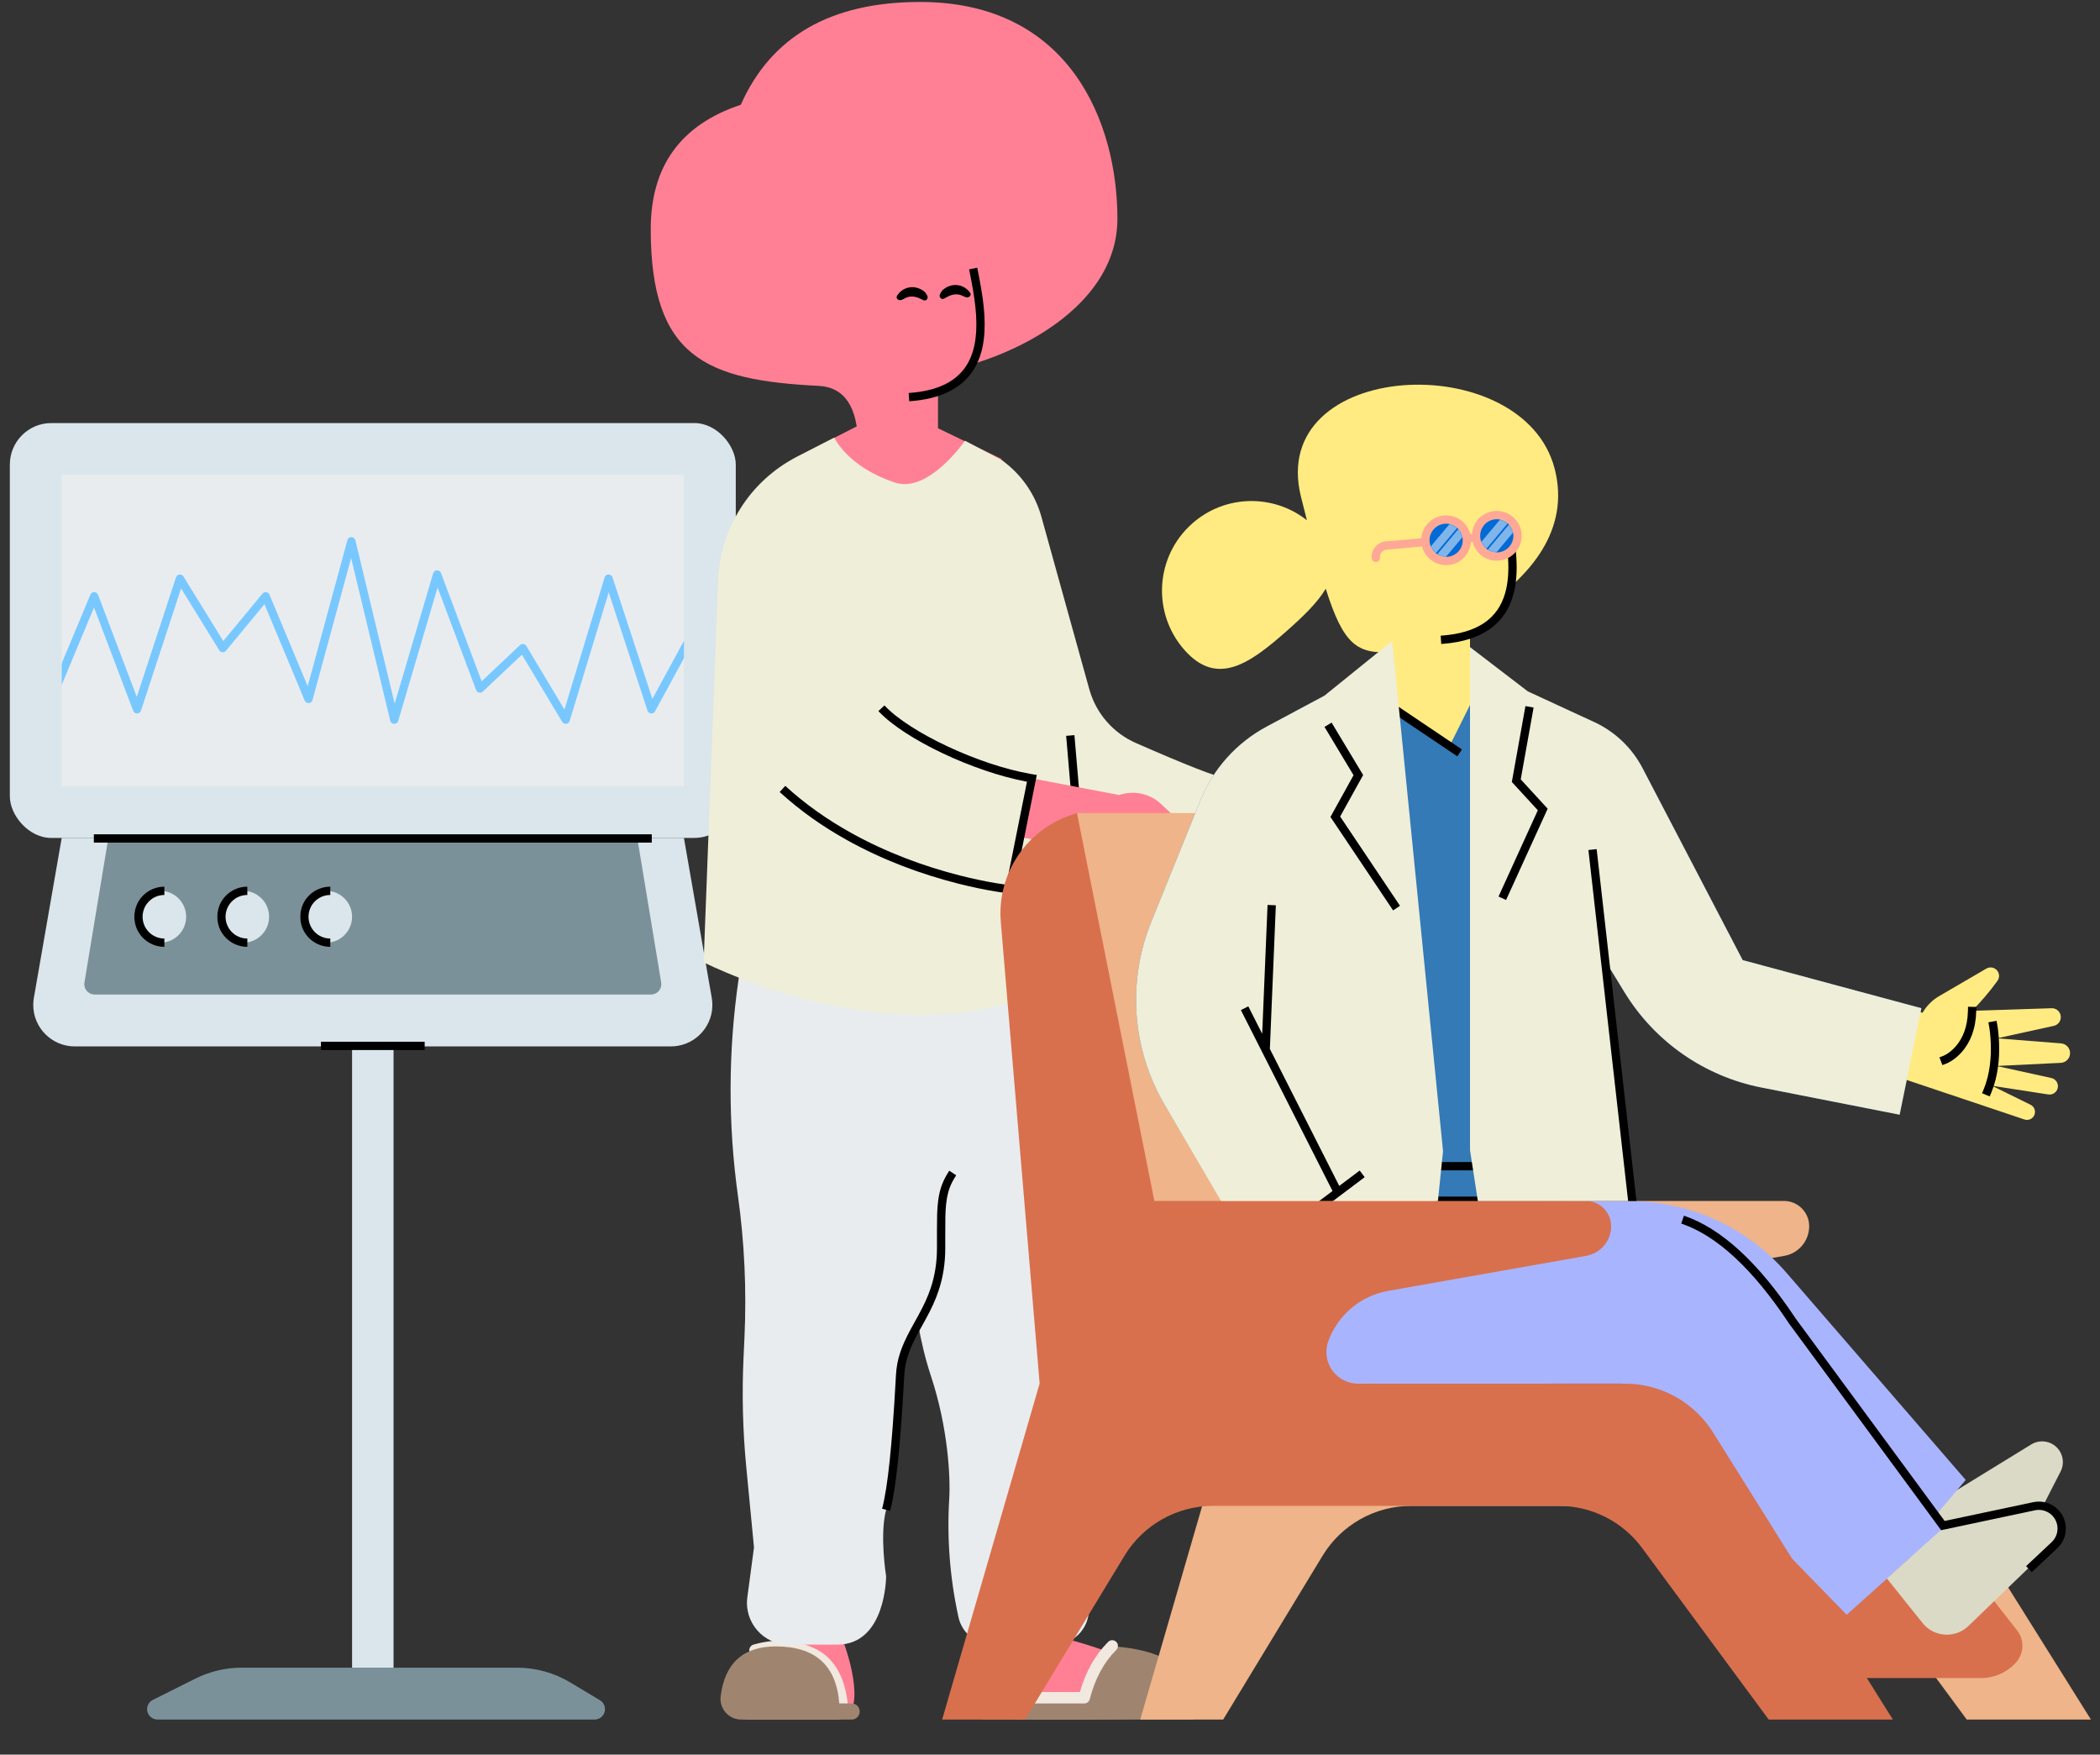 <svg viewBox="562.5 342.105 2025 1691.729" xmlns="http://www.w3.org/2000/svg" xmlns:xlink="http://www.w3.org/1999/xlink" overflow="visible">
    <rect x="562.5" y="342.105" width="2025" height="1691.729" fill="#333333" stroke="none"/>
    <defs>
        <path d="M541.173,347.65 L415.63,310.677 C395.719,304.813 381.765,286.9 380.954,266.158 L375.911,137.351 C374.185,93.243 348.382,53.644 308.729,34.249 L245,3.003 C227.954,37.964 169.159,0 169,0 L94.701,37.625 C47.761,61.447 21.826,113.079 30.741,164.958 L48.897,270.606 L0.896,1078.243 L398.411,1078.243 L369.163,435.644 L513.146,442.819 L541.173,347.65 Z" id="masterscenecaretaking-path-1"/>
        <path d="M11.419,0.775 L105.392,0.775 C110.546,0.775 114.856,4.693 115.347,9.824 L127.053,132.271 L127.053,132.271 L170.896,141.521 C180.147,143.473 186.768,151.636 186.768,161.09 L186.768,199.988 L186.768,199.988 L35.373,199.285 C25.006,199.237 16.394,191.275 15.535,180.943 L1.454,11.604 C0.996,6.1 5.087,1.267 10.591,0.81 C10.866,0.787 11.143,0.775 11.419,0.775 Z" id="masterscenecaretaking-path-3"/>
        <path d="M346,1 L403,44 C455.331,60.593 498.493,98.048 522.293,147.519 L574,255 L574,255 L617,159 L692,193 L637.21,321.804 C619.916,362.461 572.937,381.4 532.279,364.106 C517.499,357.818 504.953,347.227 496.275,333.711 L465,285 L465,285 C484.333,388.333 494.667,454.667 496,484 C497.333,513.333 487.667,530 467,534 L122.244,534 C67.015,534 22.244,489.228 22.244,434 C22.244,427.344 22.908,420.705 24.227,414.181 L66.688,204.183 C82.34,126.777 138.279,63.698 213.26,38.906 L216,38 L216,38 L271,0 L324.457,50.637 L346,1 Z" id="masterscenecaretaking-path-7"/>
        <rect id="masterscenecaretaking-path-5" x="0" y="0" width="1400" height="928"/>
    </defs>
    <g id="Master/Scene/Caretaking" stroke="none" stroke-width="1" fill="none" fill-rule="evenodd">
        <g id="Furniture" transform="translate(322, 0) scale(1 1)">
            <defs>
                <rect id="furnitureelectrocardiogram-path-1" x="0" y="0" width="600" height="300"/>
            </defs>
            <g id="Furniture/Electrocardiogram" stroke="none" stroke-width="1" fill="none" fill-rule="evenodd">
                <g id="Stand" transform="translate(250, 750)">
                    <path d="M223.607,1200 L488.968,1200 C507.093,1200 524.876,1204.926 540.418,1214.251 L569.042,1231.425 C573.778,1234.267 575.313,1240.409 572.472,1245.145 C570.665,1248.157 567.409,1250 563.897,1250 L142.361,1250 C136.838,1250 132.361,1245.523 132.361,1240 C132.361,1236.212 134.501,1232.75 137.889,1231.056 L178.885,1210.557 C192.771,1203.615 208.082,1200 223.607,1200 Z" id="Rectangle" fill="#7B9199"/>
                    <rect id="Rectangle" fill="#DAE6EB" x="330" y="600" width="40" height="600"/>
                    <rect id="Rectangle-Copy" fill="#DAE6EB" x="0" y="0" width="700" height="400" rx="40"/>
                    <path d="M50,400 L650,400 L676.84,554.138 C680.63,575.902 666.059,596.617 644.295,600.407 C642.029,600.802 639.733,601 637.433,601 L62.567,601 C40.476,601 22.567,583.091 22.567,561 C22.567,558.7 22.765,556.404 23.16,554.138 L50,400 L50,400 Z" id="Rectangle-Copy-2" fill="#DAE6EB"/>
                    <g id="Path-2" transform="translate(50, 50)">
                        <mask id="furnitureelectrocardiogram-mask-2" fill="#fff">
                            <use xlink:href="#furnitureelectrocardiogram-path-1"/>
                        </mask>
                        <use id="Mask" fill="#E9ECEF" xlink:href="#furnitureelectrocardiogram-path-1"/>
                        <path d="M275.473,62.95 C276.56,58.956 282.255,59.04 283.223,63.065 L321.062,220.53 L358.164,94.867 C359.231,91.253 364.209,91.008 365.667,94.401 L404.962,198.963 L441.922,164.091 C443.729,162.385 446.619,162.731 447.985,164.766 L448.098,164.944 L484.795,226.205 L523.506,98.837 C524.622,95.166 529.725,95.043 531.064,98.554 L531.134,98.753 L569.579,215.949 L606.486,148.089 C607.507,146.211 609.815,145.478 611.722,146.389 L611.911,146.486 C613.789,147.507 614.522,149.815 613.611,151.722 L613.514,151.911 L572.181,227.911 C570.538,230.931 566.136,230.594 564.934,227.439 L564.866,227.247 L527.478,113.276 L489.827,237.163 C488.838,240.417 484.525,241.009 482.676,238.227 L482.569,238.056 L443.792,173.324 L406.078,208.909 C404.048,210.825 400.752,210.118 399.663,207.591 L399.589,207.407 L362.455,108.584 L324.503,237.133 C323.364,240.99 317.929,240.919 316.832,237.141 L279.094,80.124 L241.86,217.05 C240.879,220.658 235.96,221.043 234.392,217.729 L234.309,217.541 L195.527,124.655 L158.416,169.549 C156.717,171.604 153.54,171.442 152.046,169.28 L151.929,169.1 L115.116,109.428 L76.467,227.247 C75.314,230.764 70.449,230.94 69.005,227.61 L68.927,227.418 L31.154,127.81 L-6.309,217.541 C-7.133,219.516 -9.358,220.481 -11.349,219.766 L-11.541,219.691 C-13.516,218.867 -14.481,216.642 -13.766,214.651 L-13.691,214.459 L27.642,115.459 C29.008,112.187 33.606,112.198 34.994,115.387 L35.073,115.582 L72.393,213.998 L110.199,98.753 C111.239,95.584 115.445,95.025 117.294,97.73 L117.404,97.9 L155.807,160.149 L193.584,114.451 C195.459,112.183 199.035,112.658 200.277,115.277 L200.358,115.459 L237.199,203.7 L275.473,62.95 Z" fill="#78C8FF" fill-rule="nonzero" mask="url(#furnitureelectrocardiogram-mask-2)"/>
                    </g>
                    <path d="M95,400 L605,400 L628.074,539.367 C628.976,544.815 625.29,549.964 619.842,550.866 C619.302,550.955 618.755,551 618.208,551 L81.792,551 C76.269,551 71.792,546.523 71.792,541 C71.792,540.453 71.837,539.906 71.926,539.367 L95,400 L95,400 Z" id="Mask" fill="#7B9199"/>
                    <g id="Group" transform="translate(120, 447)">
                        <circle id="Oval-Copy" fill="#DAE6EB" cx="25" cy="29" r="25"/>
                        <circle id="Oval-Copy-2" fill="#DAE6EB" cx="105" cy="29" r="25"/>
                        <circle id="Oval-Copy-3" fill="#DAE6EB" cx="185" cy="29" r="25"/>
                        <path d="M160,0 C176.016,0 189,12.984 189,29 C189,44.856 176.275,57.74 160.48,57.996 L160,58 L160,50 C171.598,50 181,40.598 181,29 C181,17.519 171.787,8.19 160.351,8.003 L160,8 L160,0 Z" id="Oval" fill="#000" fill-rule="nonzero" transform="translate(174.5, 29) scale(-1, 1) translate(-174.5, -29)"/>
                        <path d="M80,0 C96.016,0 109,12.984 109,29 C109,44.856 96.275,57.74 80.48,57.996 L80,58 L80,50 C91.598,50 101,40.598 101,29 C101,17.519 91.787,8.19 80.351,8.003 L80,8 L80,0 Z" id="Oval-Copy-4" fill="#000" fill-rule="nonzero" transform="translate(94.5, 29) scale(-1, 1) translate(-94.5, -29)"/>
                        <path d="M0,0 C16.016,0 29,12.984 29,29 C29,44.856 16.275,57.74 0.48,57.996 L0,58 L0,50 C11.598,50 21,40.598 21,29 C21,17.519 11.787,8.19 0.351,8.003 L0,8 L0,0 Z" id="Oval-Copy-5" fill="#000" fill-rule="nonzero" transform="translate(14.5, 29) scale(-1, 1) translate(-14.5, -29)"/>
                    </g>
                    <polygon id="Path" fill="#000" fill-rule="nonzero" points="400 596.5 400 604.5 300 604.5 300 596.5"/>
                </g>
                <polygon id="Path-91" fill="#000" fill-rule="nonzero" points="869 1146.5 869 1154.5 331 1154.5 331 1146.5"/>
            </g>
        </g>
        <g transform="translate(766, 200) scale(1 1)" id="Master/Character/Standing">
            <g id="Master/Character/Standing" stroke="none" stroke-width="1" fill="none" fill-rule="evenodd">
                <g id="Head" transform="translate(561, 338)" fill="#ff8095">
                    <path d="M173.493,66.499 C182.106,110.758 197.903,184.72 112,190.645 C47.349,195.103 34.122,133.336 28,98.645 C19,47.645 36,13.645 84,2.645 C149.358,-12.334 168.339,40.016 173.493,66.499"/>
                    <path d="M140,217 L140,172 L66,172 L64,214 L-6.39488462e-13,246.645 L37.2,279.967 C78.318,316.8 141.503,313.347 178.363,272.253 L201.333,246.645 L140,217 Z" id="Neck"/>
                </g>
                <g id="Hair" transform="translate(404, 144) scale(1 1)">
                    <g id="Hair/Afro" stroke="none" stroke-width="1" fill="none" fill-rule="evenodd">
                        <path d="M220,426 L266,426 C265.875,382.001 265.875,360.001 266,360 C336.086,359.596 470,307.042 470,209 C470,116 423.889,0 279.736,0 C193.833,0 136.197,33.04 106.828,99.119 C48.943,118.373 20,158.329 20,218.987 C20,342.57 73.157,364.708 181.931,370.147 C206.644,371.382 219.333,390 220,426 Z" id="Oval" fill="#ff8095"/>
                    </g>
                </g>
                <g id="Face" transform="translate(593, 388) scale(1 1)">
                    <g id="Face/Joy" stroke="none" stroke-width="1" fill="none" fill-rule="evenodd">
                        <path d="M138.007,13.77 L145.857,12.23 L147.549,20.88 L148.018,23.34 C150.609,37.064 152.103,47.442 152.719,57.821 L152.762,58.562 C153.984,80.661 150.61,98.596 141.031,112.508 C129.646,129.044 110.034,138.786 81.151,140.928 L80.273,140.991 L79.727,133.009 C106.811,131.157 124.441,122.498 134.442,107.972 C142.847,95.764 145.907,79.496 144.774,59.004 L144.689,57.579 C144.071,47.832 142.628,37.909 140.153,24.804 L139.313,20.428 L138.007,13.77 Z" id="Stroke" fill="#000" fill-rule="nonzero"/>
                        <path d="M69.296,41.361 C73.643,31.922 84.194,28.582 93.464,33.044 C94.49,33.538 95.719,34.625 97.149,36.305 C98.006,37.312 98.168,38.738 97.558,39.911 C96.982,41.019 95.734,41.602 94.515,41.334 L90.093,40.363 L90.093,40.363 C84.279,39.384 79.626,40.618 76.135,44.064 C75.702,44.491 74.992,45.056 74.005,45.756 C72.838,46.585 71.31,46.707 70.026,46.074 C68.849,45.493 68.289,44.127 68.72,42.887 C68.98,42.139 69.172,41.63 69.296,41.361 Z" id="Eye-L" fill="#000" fill-rule="nonzero" transform="translate(84.57, 40.088) rotate(13) translate(-84.57, -40.088)"/>
                        <path d="M107.726,39.361 C112.072,29.922 122.624,26.582 131.893,31.044 C132.92,31.538 134.148,32.625 135.579,34.305 C136.436,35.312 136.597,36.738 135.987,37.911 C135.411,39.019 134.164,39.602 132.944,39.334 L128.523,38.363 L128.523,38.363 C122.708,37.384 118.056,38.618 114.564,42.064 C114.131,42.491 113.421,43.056 112.435,43.756 C111.267,44.585 109.739,44.707 108.455,44.074 C107.279,43.493 106.719,42.127 107.15,40.887 C107.41,40.139 107.602,39.63 107.726,39.361 Z" id="Eye-R" fill="#000" fill-rule="nonzero" transform="translate(123, 38.088) scale(-1, 1) rotate(16) translate(-123, -38.088)"/>
                    </g>
                </g>
                <g id="Lower Body" transform="translate(200, 1068) scale(1 1)">
                    <g id="Lower Body/Sweatpants" stroke="none" stroke-width="1" fill="none" fill-rule="evenodd">
                        <g id="Group-13" transform="translate(290, 2)">
                            <path d="M258.299,648.903 L258.299,712.085 C258.299,729.166 258.299,729.989 320.451,729.989 C393.305,729.989 454.638,729.989 454.638,720.827 C454.638,689.133 363.601,657.893 320.451,648.903 L258.299,648.903 Z" id="R-Foot" fill="#ff8095"/>
                            <path d="M77.841,648.589 C30.71,648.589 -12.952,729.99 28.826,729.99 L113.205,729.99 C139.713,729.99 131.088,683.576 117.419,648.589 L77.841,648.589 Z" id="L-Foot" fill="#ff8095"/>
                            <g id="Group" transform="translate(0.5, 653.5)">
                                <path d="M243.25,64.926 C243.389,71.358 248.643,76.5 255.076,76.5 L455.253,76.5 C460.776,76.5 465.253,72.023 465.253,66.5 C465.253,65.873 465.194,65.247 465.077,64.631 C458.35,29.264 430.226,9.72 380.705,6 C372.491,6 364.277,19.426 356.063,46.278 C354.777,50.482 350.896,53.353 346.5,53.353 L254.576,53.353 C248.319,53.353 243.247,58.425 243.247,64.682 C243.247,64.763 243.248,64.845 243.25,64.926 Z" id="Path" fill="#9F856F"/>
                                <path d="M32.666,4.226 C53.436,-1.691 72.937,-0.569 90.92,7.649 C109.656,16.212 120.475,34.318 123.464,61.142 C123.815,64.285 121.544,67.115 118.392,67.464 C115.24,67.814 112.402,65.549 112.051,62.407 C109.473,39.269 100.805,24.761 86.135,18.058 C70.713,11.009 54.024,10.049 35.82,15.235 C32.771,16.104 29.594,14.344 28.722,11.303 C27.851,8.263 29.617,5.095 32.666,4.226 Z" id="Path-4" fill="#F1E8E0" fill-rule="nonzero"/>
                                <path d="M20.754,76.531 L127.221,76.531 C131.517,76.531 135,73.048 135,68.752 C135,64.456 131.517,60.973 127.221,60.973 L115.293,60.973 L115.293,60.973 C112.527,24.324 92.128,6 54.097,6 C22.722,6 4.994,22.001 0.915,54.002 C-0.482,64.959 7.268,74.974 18.225,76.371 C19.064,76.478 19.908,76.531 20.754,76.531 Z" id="Path-3" fill="#9F856F"/>
                                <path d="M374.611,1.611 C376.759,-0.537 380.241,-0.537 382.389,1.611 C384.537,3.759 384.537,7.241 382.389,9.389 C370.452,21.326 361.924,37.12 356.826,56.874 C356.218,59.227 354.144,60.893 351.734,60.995 L351.5,61 L247.5,61 C244.462,61 242,58.538 242,55.5 C242,52.537 244.344,50.12 247.279,50.004 L247.5,50 L347.301,50 L347.507,49.291 C353.107,30.231 361.934,14.515 374.005,2.223 L374.611,1.611 Z" id="Path-2" fill="#F1E8E0" fill-rule="nonzero"/>
                            </g>
                            <path d="M349.634,444.072 L352.749,407.582 C355.222,378.617 354.672,349.474 351.107,320.624 L345.765,277.384 C342.739,252.892 341.884,228.18 343.211,203.537 L346.652,139.588 C347.865,117.056 347.255,94.463 344.827,72.03 L337.032,-0 L21.043,-0 L18.562,17.229 C8.642,86.125 8.481,156.075 18.088,225.015 C24.382,270.187 26.49,315.844 24.387,361.403 L23.474,381.176 C21.855,416.22 22.729,451.335 26.087,486.256 L33.571,564.077 L27.14,612.181 C23.911,636.32 42.688,657.775 67.042,657.775 L113.879,657.775 C160.974,657.775 160.974,591.802 160.974,591.802 C160.974,591.802 154.51,552.214 160.974,527.763 C167.438,503.312 171.461,453.61 174.425,398.522 C175.53,377.963 183.371,364.05 191.797,348.819 C194.666,364.666 198.641,382.052 204.11,398.522 C220.77,448.683 223.08,496.653 221.836,517.11 C219.523,555.135 222.465,593.299 230.577,630.52 L230.742,631.275 C234.113,646.744 247.807,657.775 263.64,657.775 L322.799,657.775 C341.394,657.775 356.468,642.7 356.468,624.105 L356.468,597.665 C356.468,577.929 355.072,558.217 352.292,538.677 C347.834,507.344 346.941,475.606 349.634,444.072 Z" id="Fill-6" fill="#E9ECEF"/>
                            <path d="M170.43,398.307 L178.419,398.737 L178.103,404.515 C174.711,465.521 170.652,506.281 165.017,528.109 L164.841,528.785 L157.106,526.74 C162.644,505.797 166.721,465.11 170.117,404.032 L170.43,398.307 Z M221.886,200.836 L228.543,205.274 C226.951,207.662 225.608,209.963 224.472,212.246 C221.403,218.418 219.712,224.713 218.845,232.981 L218.72,234.25 C218.072,241.147 217.959,247.479 217.996,265.313 L218.011,273.503 L218.012,275.102 C218.012,290.353 215.817,303.734 211.602,316.402 C208.465,325.83 204.749,333.761 198.54,345.101 L192.214,356.546 C183.351,372.841 179.325,383.958 178.459,398.042 L178.419,398.737 L170.43,398.307 C171.268,382.727 175.522,370.628 184.736,353.554 L191.076,342.072 L191.915,340.541 C197.674,329.976 201.121,322.562 204.011,313.876 C207.858,302.314 209.908,290.115 210.008,276.178 L210.001,267.585 L209.99,258.836 C209.998,245.15 210.171,239.504 210.804,232.989 C211.734,223.416 213.679,215.984 217.309,208.684 C218.47,206.349 219.812,204.016 221.362,201.633 L221.886,200.836 Z" id="Combined-Shape" fill="#000" fill-rule="nonzero"/>
                        </g>
                    </g>
                </g>
                <g id="Upper Body" transform="translate(100, 428) scale(1 1)">
                    <g id="Upper Body/Long Sleeve Tee" stroke="none" stroke-width="1" fill="none" fill-rule="evenodd">
                        <g id="Group-21" transform="translate(374, 136)">
                            <path d="M486.882,329.283 L469.683,384.381 L517.411,398.788 L533.81,411.072 C544.668,419.206 557.526,424.249 571.019,425.667 L612.36,430.012 C620.478,430.866 628.468,427.512 633.545,421.119 C639.528,413.587 639.3,402.862 633.003,395.59 L608.127,366.859 C598.428,355.656 583.329,350.733 568.89,354.066 L486.882,329.283 Z" id="Hand" fill="#ff8095"/>
                            <path d="M582.514,389.254 L586.054,392.142 L586.971,392.916 L588.088,393.877 C589.111,394.766 590.214,395.748 591.382,396.813 C595.669,400.725 599.956,404.974 603.967,409.424 C608.853,414.842 612.991,420.187 616.154,425.366 L616.579,426.071 L618.625,429.509 L611.751,433.6 L609.705,430.163 C606.792,425.269 602.808,420.085 598.026,414.78 C594.203,410.541 590.096,406.47 585.989,402.722 L584.932,401.765 C583.895,400.833 582.922,399.98 582.027,399.214 L581.125,398.449 L580.564,397.983 L577.462,395.458 L582.514,389.254 Z M594.469,376.545 L597.961,378.952 C598.328,379.211 598.877,379.61 599.586,380.144 C600.982,381.196 602.531,382.425 604.196,383.823 C608.942,387.807 613.685,392.361 618.12,397.42 C624.515,404.716 629.726,412.448 633.33,420.549 L633.697,421.388 L635.277,425.063 L627.927,428.222 L626.347,424.547 C623.096,416.983 618.204,409.652 612.104,402.694 C607.956,397.962 603.503,393.687 599.052,389.95 C597.671,388.79 596.38,387.759 595.206,386.863 L594.772,386.533 C594.505,386.332 594.256,386.147 594.028,385.98 L593.223,385.402 L589.93,383.132 L594.469,376.545 Z" id="Combined-Shape" fill="#000" fill-rule="nonzero"/>
                            <path d="M504.767,328.562 C494.824,326.918 465.846,315.56 417.833,294.489 C395.83,284.832 379.332,265.797 372.901,242.644 L326.711,76.36 C321.05,55.98 309.072,37.919 292.499,24.775 L289,22 L289,22 L253,3 C253,3 218,54 185.669,43.396 C139.703,28.32 127,0 127,0 L90.391,18.791 C45.691,41.991 16.896,87.412 14.985,137.738 L1,505.914 C1,505.914 223.888,619.904 373.255,505.914 L364.399,402.303 C428.188,429.965 483.325,435.525 483.325,435.525 L504.767,328.562 Z" id="Shirt" fill="#EFEED8"/>
                            <polygon id="Stroke-11" fill="#000" fill-rule="nonzero" points="358.55 286.893 377.24 505.573 369.269 506.254 350.579 287.574"/>
                            <path d="M317.534,328.562 L306.188,385.156 L355.161,394.495 L372.754,404.998 C384.403,411.952 397.717,415.624 411.284,415.624 L452.853,415.624 C461.015,415.624 468.612,411.453 472.993,404.565 C478.155,396.448 476.807,385.806 469.786,379.232 L442.043,353.258 C431.224,343.13 415.694,339.813 401.682,344.637 L317.534,328.562 Z" id="Hand" fill="#ff8095"/>
                            <path d="M418.911,378.209 L422.545,380.585 L423.526,381.247 C423.71,381.373 423.903,381.505 424.105,381.645 L425.085,382.327 C426.256,383.148 427.518,384.056 428.853,385.045 C433.758,388.674 438.663,392.645 443.255,396.841 C448.294,401.445 452.648,406.044 456.122,410.584 L456.637,411.264 L459.031,414.469 L452.621,419.257 L450.228,416.052 C447.007,411.74 442.804,407.266 437.859,402.747 C433.489,398.754 428.792,394.952 424.094,391.475 L423.016,390.684 C421.957,389.911 420.955,389.198 420.021,388.548 L418.765,387.684 L417.885,387.094 L414.536,384.907 L418.911,378.209 Z M429.472,364.319 L433.215,366.359 C433.6,366.574 434.156,366.895 434.866,367.321 L435.108,367.467 C436.736,368.45 438.544,369.608 440.486,370.934 C446.027,374.719 451.566,379.115 456.748,384.09 C463.194,390.278 468.628,396.929 472.723,404.027 L473.172,404.817 L475.127,408.307 L468.147,412.217 L466.192,408.727 C462.468,402.079 457.359,395.766 451.208,389.861 C446.369,385.216 441.171,381.09 435.974,377.541 C434.361,376.438 432.852,375.465 431.481,374.624 L430.973,374.315 C430.66,374.127 430.37,373.954 430.103,373.798 L429.159,373.258 L425.646,371.345 L429.472,364.319 Z" id="Combined-Shape" fill="#000" fill-rule="nonzero"/>
                            <path d="M175.372,258.235 C199.598,284.233 266.304,315.627 316.666,324.358 L318.187,324.616 L322.27,325.291 L299.299,439.869 L295.1,439.442 L293.699,439.276 C293.327,439.231 292.932,439.181 292.512,439.127 L292.085,439.071 C289.406,438.719 286.335,438.268 282.901,437.706 L282.102,437.574 C271.39,435.795 259.463,433.336 246.625,430.087 C209.945,420.805 173.261,407.053 138.992,387.944 C115.792,375.008 94.498,360.012 75.524,342.803 L74.317,341.702 L79.722,335.805 C98.52,353.036 119.718,368.038 142.888,380.957 C176.497,399.698 212.54,413.209 248.587,422.331 C260.736,425.406 272.044,427.758 282.241,429.485 L283.412,429.682 C286.555,430.204 289.392,430.632 291.9,430.975 L292.896,431.108 L312.807,331.792 L312.143,331.669 C261.135,322.04 195.9,291.184 170.306,264.521 L169.519,263.689 L175.372,258.235 Z" id="Stroke-19" fill="#000" fill-rule="nonzero"/>
                        </g>
                    </g>
                </g>
            </g>
        </g>
        <g transform="translate(1279, 200) scale(1 1)" id="Master/Character/Sitting">
            <defs>
                <rect id="mastercharactersitting-path-1" x="0" y="0" width="1400" height="928"/>
                <path d="M346,1 L403,44 C455.331,60.593 498.493,98.048 522.293,147.519 L574,255 L574,255 L617,159 L692,193 L637.21,321.804 C619.916,362.461 572.937,381.4 532.279,364.106 C517.499,357.818 504.953,347.227 496.275,333.711 L465,285 L465,285 C484.333,388.333 494.667,454.667 496,484 C497.333,513.333 487.667,530 467,534 L122.244,534 C67.015,534 22.244,489.228 22.244,434 C22.244,427.344 22.908,420.705 24.227,414.181 L66.688,204.183 C82.34,126.777 138.279,63.698 213.26,38.906 L216,38 L216,38 L271,0 L324.457,50.637 L346,1 Z" id="mastercharactersitting-path-3"/>
            </defs>
            <g id="Master/Character/Sitting" stroke="none" stroke-width="1" fill="none" fill-rule="evenodd">
                <g id="Chair" transform="translate(100, 800) scale(1 1)">
                    <g id="Chair/Divan" stroke="none" stroke-width="1" fill="none" fill-rule="evenodd">
                        <path d="M941.543,676.161 L684.054,676.161 C667.196,676.161 653.53,662.495 653.53,645.637 C653.53,642.086 654.149,638.562 655.361,635.223 C664.554,609.893 686.568,591.396 713.104,586.705 L904.099,552.945 C917.97,550.493 928.08,538.439 928.08,524.353 C928.08,510.904 917.177,500.001 903.727,500.001 L567.637,500.001 L567.637,500.001 L509.051,206.429 C499.719,159.668 458.668,126 410.985,126 L222,126 L222,126 L322,676 L377,676 L283,1000 L363,1000 L458.799,842.124 C476.929,812.246 509.342,794 544.291,794 L877.511,794 C909.262,794 939.126,809.078 957.977,834.627 L1080,1000 L1080,1000 L1199.735,1000 L1026.292,723.08 C1008.008,693.888 975.988,676.161 941.543,676.161 Z" id="Chair-back" fill="#EFB489"/>
                        <path d="M1127.5,945 C1118.907,954.548 1106.665,960 1093.82,960 L933,960 L933,960 L873,843 L1073,843 L1128.572,914.1 C1135.76,923.296 1135.308,936.325 1127.5,945 Z" id="Path-62" fill="#D8704E"/>
                        <path d="M1025.602,828.346 L1149.417,830.812 C1160.46,831.032 1169.591,822.258 1169.811,811.214 C1169.95,804.234 1166.439,797.686 1160.547,793.939 L1081.11,743.426 L1081.11,743.426 L1014.646,725.775 L997.228,790.562 C992.926,806.563 1002.41,823.021 1018.41,827.323 C1020.757,827.954 1023.172,828.297 1025.602,828.346 Z" id="Fill-21" fill="#DBDAC6" transform="translate(1104.021, 779.004) rotate(-64) translate(-1104.021, -779.004)"/>
                        <path d="M754.517,500.226 L400,501.101 L400,501.101 L400,564.729 C400,626.164 449.888,675.965 511.43,675.965 L767.169,675.965 L994.229,869 L1079,769 L906.251,569.358 C868.148,525.324 812.747,500.083 754.517,500.226 Z" id="Fill-27" fill="#A9B4FF"/>
                        <path d="M725.225,500.249 L380,501.101 L380,501.101 L380,564.729 C380,626.164 429.888,675.965 491.43,675.965 L747.169,675.965 L964.229,899 L1059,814 L886.388,581.146 C848.562,530.118 788.745,500.093 725.225,500.249 Z" id="Fill-27" fill="#A9B4FF"/>
                        <path d="M1030.662,871.064 L1143.238,871.119 C1154.284,871.125 1163.243,862.175 1163.248,851.129 C1163.251,844.378 1159.848,838.08 1154.199,834.384 L1080.906,786.425 L1080.906,786.425 L1005.89,783.491 L1000.805,838.292 C999.274,854.79 1011.407,869.405 1027.905,870.936 C1028.821,871.021 1029.741,871.064 1030.662,871.064 Z" id="Fill-21" fill="#DBDAC6" transform="translate(1104.078, 827.322) rotate(-44) translate(-1104.078, -827.322)"/>
                        <path d="M750.543,676.161 L493.054,676.161 C476.196,676.161 462.53,662.495 462.53,645.637 C462.53,642.086 463.149,638.562 464.361,635.223 C473.554,609.893 495.568,591.396 522.104,586.705 L713.099,552.945 C726.97,550.493 737.08,538.439 737.08,524.353 C737.08,510.904 726.177,500.001 712.727,500.001 L296.637,500.001 L296.637,500.001 L222,126 L216.239,127.944 C172.641,142.659 144.711,185.225 148.569,231.077 L186,676 L186,676 L92,1000 L172,1000 L267.799,842.124 C285.929,812.246 318.342,794 353.291,794 L686.511,794 C718.262,794 748.126,809.078 766.977,834.627 L889,1000 L889,1000 L1008.735,1000 L835.292,723.08 C817.008,693.888 784.988,676.161 750.543,676.161 Z" id="Chair-front" fill="#D8704E"/>
                        <path d="M807.286,514.212 C843.24,526.423 878.838,559.124 914.261,612.177 L915.276,613.702 L1058.693,808.552 L1144.149,790.425 C1152.894,788.57 1161.967,791.339 1168.184,797.733 L1168.497,798.061 C1178.229,808.424 1177.819,824.655 1167.653,834.516 L1167.342,834.813 L1142.738,857.916 L1137.262,852.084 L1161.866,828.981 C1169.112,822.176 1169.471,810.784 1162.666,803.537 C1158.445,799.043 1152.226,797.028 1146.186,798.175 L1145.809,798.251 L1055.307,817.448 L908.779,618.371 L908.665,618.209 C874.125,566.073 839.758,534.097 805.744,522.144 L804.714,521.788 L807.286,514.212 Z" id="Path-61" fill="#000" fill-rule="nonzero"/>
                    </g>
                </g>
                <g id="Head" transform="translate(561, 572)" fill="#ffeb81">
                    <path d="M173.493,66.499 C182.106,110.758 197.903,184.72 112,190.645 C47.349,195.103 34.122,133.336 28,98.645 C19,47.645 36,13.645 84,2.645 C149.358,-12.334 168.339,40.016 173.493,66.499"/>
                    <path d="M140,217 L140,172 L66,172 L64,214 L-6.39488462e-13,246.645 L37.2,279.967 C78.318,316.8 141.503,313.347 178.363,272.253 L201.333,246.645 L140,217 Z" id="Neck"/>
                </g>
                <g id="Hair" transform="translate(404, 378) scale(1 1)">
                    <g id="Hair/Small Bun" stroke="none" stroke-width="1" fill="none" fill-rule="evenodd">
                        <path d="M378.72,216.342 C348.601,98.162 100.531,110.088 134.104,243.447 C136.071,251.261 137.945,258.668 139.743,265.714 C107.581,240.298 60.899,240.73 29.127,268.862 C-6.582,300.477 -9.919,355.076 21.672,390.812 C53.264,426.547 84.811,403.859 120.52,372.243 C136.112,358.436 149.92,345.211 157.897,331.714 C174.97,385.806 188.161,394.893 221.626,392.776 C221.626,392.776 408.839,334.521 378.72,216.342" id="Hair" fill="#ffeb81"/>
                    </g>
                </g>
                <g id="Face" transform="translate(593, 622) scale(1 1)" fill="#000">
                    <defs>
                        <path d="M16,0.828 C24.837,0.828 32,7.992 32,16.828 C32,25.665 24.837,32.828 16,32.828 C7.163,32.828 0,25.665 0,16.828 C0,7.992 7.163,0.828 16,0.828 Z" id="facedark-glasses-path-1"/>
                        <path d="M16.828,0.828 C25.665,0.828 32.828,7.992 32.828,16.828 C32.828,25.665 25.665,32.828 16.828,32.828 C7.992,32.828 0.828,25.665 0.828,16.828 C0.828,7.992 7.992,0.828 16.828,0.828 Z" id="facedark-glasses-path-3"/>
                    </defs>
                    <g id="Face/Dark Glasses" stroke="none" stroke-width="1" fill="none" fill-rule="evenodd">
                        <path d="M139.505,21.762 L147.359,20.238 L147.915,23.129 C150.492,36.686 151.956,46.619 152.641,56.825 C153.602,71.151 152.681,83.693 149.423,94.713 C141.401,121.845 119.648,138.01 81.435,140.907 L80.272,140.991 L79.728,133.009 C115.454,130.573 134.638,116.504 141.751,92.445 C144.707,82.446 145.561,70.815 144.659,57.361 C143.999,47.521 142.57,37.844 140.039,24.536 L139.505,21.762 Z" id="Stroke-9" fill="#000" fill-rule="nonzero"/>
                        <g id="Group" transform="translate(85, 41) rotate(-5) translate(-85, -41) translate(12, 17)">
                            <path d="M122,0 C135.255,0 146,10.745 146,24 C146,37.255 135.255,48 122,48 C110.108,48 100.237,39.351 98.332,28.001 L96.668,28.001 C94.763,39.351 84.892,48 73,48 C61.108,48 51.237,39.351 49.332,28.001 L15,28 C11.215,28 8.131,31.005 8.004,34.759 L8,35 C8,37.209 6.209,39 4,39 C1.791,39 0,37.209 0,35 C0,26.821 6.547,20.17 14.686,20.003 L15,20 L49.332,20 C51.236,8.649 61.108,0 73,0 C84.892,0 94.764,8.649 96.668,20 L98.332,20 C100.236,8.649 110.108,0 122,0 Z" id="Glasses" fill="#FFA896"/>
                            <g id="Path" transform="translate(106, 7.172)">
                                <mask id="facedark-glasses-mask-2" fill="#fff">
                                    <use xlink:href="#facedark-glasses-path-1"/>
                                </mask>
                                <use id="Mask" fill="#006AD6" xlink:href="#facedark-glasses-path-1"/>
                                <path d="M29.828,5.828 L35.485,11.485 L8.485,38.485 L2.828,32.828 L29.828,5.828 Z M25,-3 L30.657,2.657 L3.657,29.657 L-2,24 L25,-3 Z" id="Combined-Shape" fill-opacity=".5" fill="#FFF" fill-rule="nonzero" mask="url(#facedark-glasses-mask-2)"/>
                            </g>
                            <g id="Path" transform="translate(56.172, 7.172)">
                                <mask id="facedark-glasses-mask-4" fill="#fff">
                                    <use xlink:href="#facedark-glasses-path-3"/>
                                </mask>
                                <use id="Mask" fill="#006AD6" xlink:href="#facedark-glasses-path-3"/>
                                <path d="M30.828,5.828 L36.485,11.485 L9.485,38.485 L3.828,32.828 L30.828,5.828 Z M25,-2 L30.657,3.657 L3.657,30.657 L-2,25 L25,-2 Z" id="Combined-Shape" fill-opacity=".5" fill="#FFF" fill-rule="nonzero" mask="url(#facedark-glasses-mask-4)"/>
                            </g>
                        </g>
                    </g>
                </g>
                <g id="Torso" transform="translate(0, 372)">
                    <mask id="mastercharactersitting-mask-2" fill="#fff">
                        <use xlink:href="#mastercharactersitting-path-1"/>
                    </mask>
                    <g id="Mask"/>
                    <g mask="url(#mastercharactersitting-mask-2)">
                        <g transform="translate(100, 288) scale(1 1)" id="Upper Body">
                            <g id="Upper Body/Dr 1" stroke="none" stroke-width="1" fill="none" fill-rule="evenodd">
                                <g id="Group-36" transform="translate(279, 100)">
                                    <path d="M584.927,307.807 L488.39,122.773 C478.171,103.185 461.752,87.533 441.699,78.261 L378.556,50.965 L337.608,30.448 L303,100 L212.286,36.83 L181.5,53.173 L181.538,52.909 L125.842,82.72 C96.969,98.173 74.428,123.259 62.139,153.614 L14.617,270.992 C-8.684,328.546 -3.932,393.659 27.478,447.22 L113.576,592.479 L195,540 L431.352,540 C440.05,540 447.154,533.051 447.348,524.356 L452.162,307.778 L452.162,307.778 L452.245,308.065 L470.884,338.598 C500.084,386.432 548.014,419.821 603.004,430.634 L736.29,456.842 L757.248,354.177 L584.927,307.807 Z" id="Scrub-Color" fill="#337AB7"/>
                                    <polygon id="Stroke-10" fill="#000" fill-rule="nonzero" points="223.151 43.388 314.233 104.681 309.767 111.319 218.684 50.025"/>
                                    <path d="M436.017,535.784 L436.017,543.784 L171.017,543.784 L171.017,535.784 L436.017,535.784 Z M446.989,502.5 L446.989,510.5 L131,510.5 L131,502.5 L446.989,502.5 Z" id="Stroke-15" fill="#000" fill-rule="nonzero"/>
                                    <path d="M866.155,457.286 L866.155,457.286 C867.834,453.505 866.228,449.073 862.515,447.248 L825.309,428.953 L879.641,437.332 C884.099,438.02 888.254,434.92 888.865,430.45 C889.433,426.285 886.708,422.38 882.602,421.479 L829.718,409.866 L891.688,406.857 C896.766,406.61 900.728,402.373 900.637,397.291 C900.547,392.449 896.797,388.466 891.969,388.087 L830.08,383.221 L884.945,371.188 C889.533,370.182 892.465,365.682 891.53,361.078 C890.695,356.967 887.015,354.058 882.823,354.195 L825.335,356.073 L825.335,356.073 L806.143,356.699 C814.688,347.949 823.144,338.221 830.675,327.721 C833.011,324.465 832.575,319.976 829.704,317.178 C827.08,314.62 823.072,314.126 819.905,315.971 L774.497,342.439 C767.747,346.374 762.243,351.953 758.404,358.533 L727.676,351.015 L716.173,414.315 L815.368,447.601 L856.667,461.461 C860.433,462.724 864.543,460.916 866.155,457.286" id="Hand-color" fill="#ffeb81"/>
                                    <path d="M829.716,366.33 L830.497,370.492 C830.559,370.843 830.646,371.362 830.749,372.038 L830.907,373.114 C831.064,374.228 831.219,375.452 831.366,376.778 C833,391.545 832.644,407.558 828.885,422.721 C827.868,426.822 826.615,430.762 825.109,434.519 L824.692,435.539 L823.154,439.231 L815.769,436.154 L817.308,432.461 C818.839,428.786 820.105,424.889 821.12,420.796 C824.617,406.689 824.953,391.566 823.414,377.658 L823.275,376.449 C823.157,375.47 823.035,374.563 822.913,373.733 L822.8,372.986 L822.593,371.739 L821.854,367.808 L829.716,366.33 Z M802.235,352.773 L810.233,352.953 L810.143,356.952 C809.758,374.048 804.515,387.171 795.977,396.705 C792.833,400.215 789.454,402.986 786.059,405.101 C784.853,405.852 783.724,406.469 782.697,406.964 L782.1,407.243 C781.858,407.353 781.648,407.442 781.473,407.514 L781.237,407.606 L777.493,409.014 L774.678,401.525 L778.456,400.104 L778.56,400.06 C778.744,399.982 778.967,399.881 779.225,399.757 C779.998,399.384 780.875,398.905 781.83,398.31 C784.607,396.581 787.401,394.289 790.018,391.367 C797.175,383.376 801.659,372.308 802.125,357.492 L802.145,356.772 L802.235,352.773 Z" id="Combined-Shape" fill="#000" fill-rule="nonzero"/>
                                    <path d="M452.245,308.064 L519,899 L388,919 L322,491 L322,6 L377.744,48.69 L441.699,78.26 C461.752,87.532 478.171,103.184 488.391,122.772 L584.927,307.806 L757.248,354.176 L736.29,456.841 L603.004,430.633 C548.015,419.82 500.084,386.432 470.884,338.597 L452.245,308.064 Z" id="Fill-23" fill="#EFEED8"/>
                                    <path d="M95.175,562.656 L27.479,447.219 C-3.932,393.658 -8.684,328.546 14.617,270.992 L62.139,153.614 C74.428,123.259 96.969,98.173 125.842,82.719 L181.538,52.909 L247,0 L296,492 L251,930 L84.679,914.961 L95.175,562.656 Z" id="Fill-25" fill="#EFEED8"/>
                                    <polygon id="Stroke-28" fill="#000" fill-rule="nonzero" points="375.453 62.877 383.327 64.288 370.917 133.545 396.889 161.82 356.792 249.824 349.512 246.507 387.41 163.326 362.343 136.037"/>
                                    <polygon id="Stroke-30" fill="#000" fill-rule="nonzero" points="181.683 82.932 188.538 78.808 218.953 129.356 196.791 169.372 254.496 255.427 247.852 259.883 187.426 169.77 209.716 129.522"/>
                                    <polygon id="Stroke-32" fill="#000" fill-rule="nonzero" points="113.221 597.752 108.411 591.359 189.433 530.398 121.403 396.116 101.074 355.984 108.211 352.369 121.612 378.824 126.783 254.607 134.776 254.94 129.01 393.431 195.926 525.512 215.634 510.684 220.444 517.077"/>
                                    <polygon id="Stroke-34" fill="#000" fill-rule="nonzero" points="444.13 200.777 495.154 651.692 487.205 652.591 436.181 201.676"/>
                                </g>
                            </g>
                        </g>
                    </g>
                </g>
            </g>
        </g>
    </g>
</svg>
